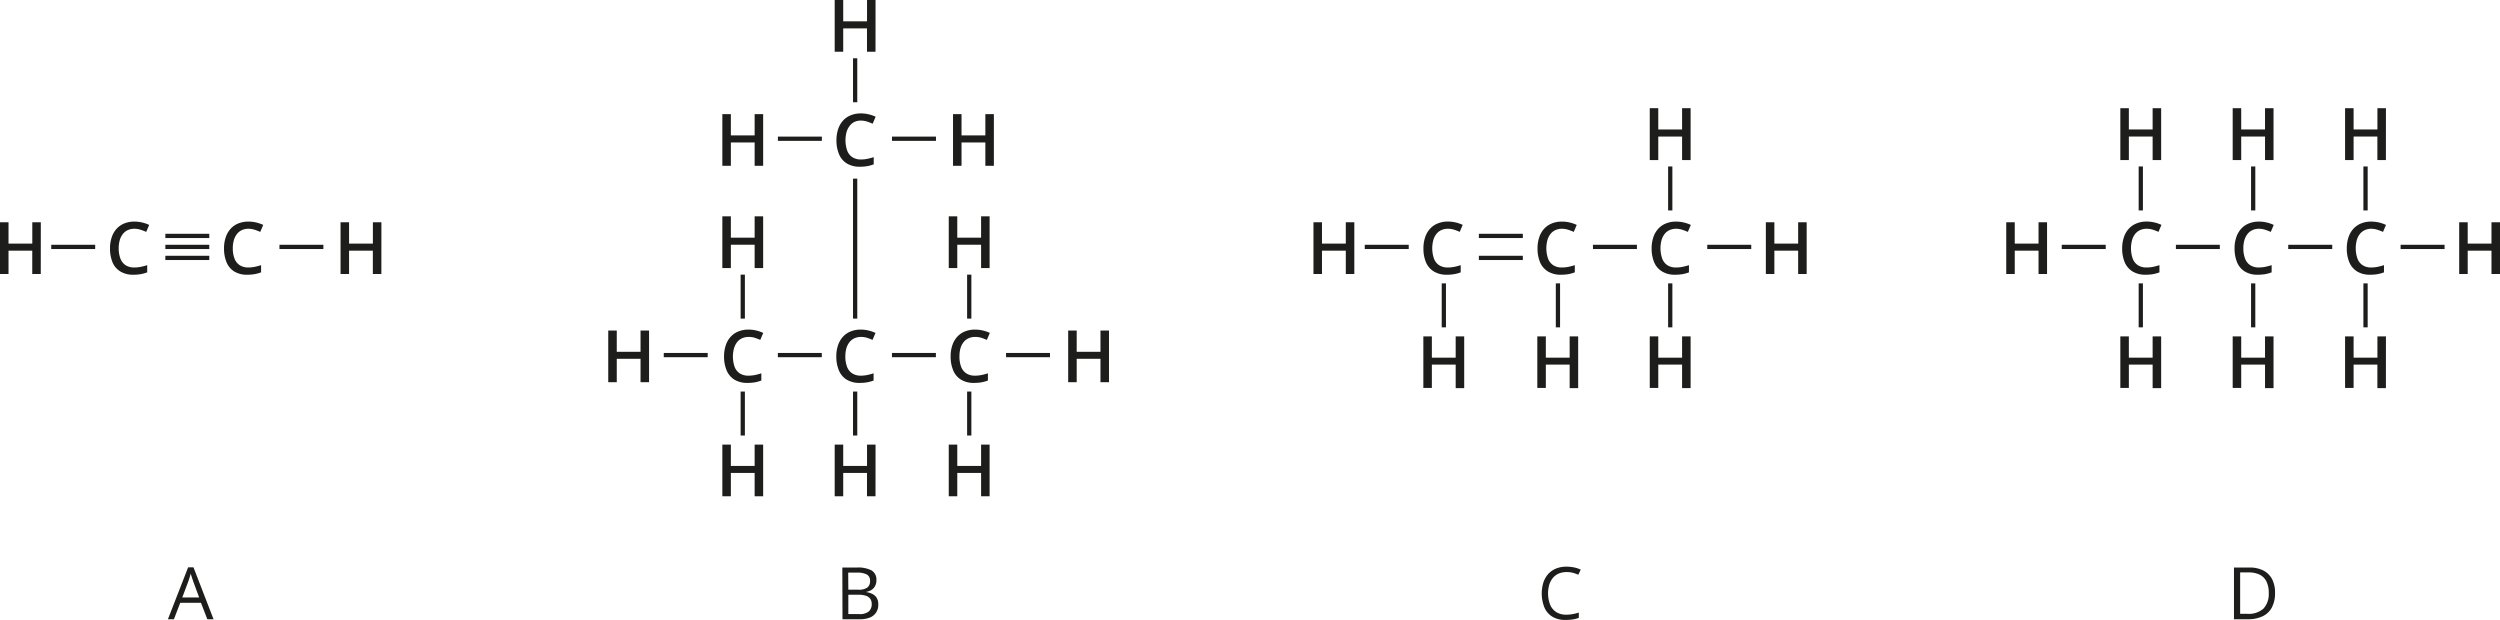 <svg xmlns="http://www.w3.org/2000/svg" width="207mm" height="51.33mm" viewBox="0 0 586.77 145.5"><defs><style>.cls-1,.cls-2{fill:#1d1d1b;}.cls-2{stroke:#1d1d1b;stroke-miterlimit:10;}</style></defs><g id="Слой_2" data-name="Слой 2"><g id="Слой_1-2" data-name="Слой 1"><path class="cls-1" d="M508.83,40h-2V34.48h-5.58V40h-2V27.82h2v5h5.58v-5h2Z" transform="translate(-1.59 -2.43)"/><path class="cls-1" d="M508.83,93.52h-2V88h-5.58v5.48h-2V81.38h2v5h5.58v-5h2Z" transform="translate(-1.59 -2.43)"/><path class="cls-1" d="M505.44,56.12a3.65,3.65,0,0,0-1.56.32,3.12,3.12,0,0,0-1.16.91,4.23,4.23,0,0,0-.72,1.44,7.44,7.44,0,0,0,.15,4.32,3.19,3.19,0,0,0,1.21,1.56,3.64,3.64,0,0,0,2.05.54,7.51,7.51,0,0,0,1.51-.15,13.56,13.56,0,0,0,1.51-.4v1.69a8.09,8.09,0,0,1-1.49.42,10.09,10.09,0,0,1-1.75.14,5.67,5.67,0,0,1-3.09-.78A4.69,4.69,0,0,1,500.28,64a8.33,8.33,0,0,1-.6-3.29,8,8,0,0,1,.38-2.52,5.52,5.52,0,0,1,1.11-2A4.83,4.83,0,0,1,503,54.89a6.1,6.1,0,0,1,2.46-.46,7.77,7.77,0,0,1,1.8.21,8.58,8.58,0,0,1,1.64.57l-.7,1.64a12.91,12.91,0,0,0-1.32-.51A4.89,4.89,0,0,0,505.44,56.12Z" transform="translate(-1.59 -2.43)"/><path class="cls-1" d="M482.05,66.74h-2V61.26h-5.58v5.48h-2V54.6h2v5h5.58v-5h2Z" transform="translate(-1.59 -2.43)"/><line class="cls-2" x1="483.91" y1="57.95" x2="494.23" y2="57.95"/><line class="cls-2" x1="510.7" y1="57.95" x2="521.01" y2="57.95"/><line class="cls-2" x1="502.46" y1="76.83" x2="502.46" y2="66.51"/><line class="cls-2" x1="502.46" y1="49.39" x2="502.46" y2="39.07"/><path class="cls-1" d="M535.21,40h-2V34.48h-5.59V40h-2V27.82h2v5h5.59v-5h2Z" transform="translate(-1.59 -2.43)"/><path class="cls-1" d="M535.21,93.52h-2V88h-5.59v5.48h-2V81.38h2v5h5.59v-5h2Z" transform="translate(-1.59 -2.43)"/><path class="cls-1" d="M531.81,56.12a3.72,3.72,0,0,0-1.56.32,3.08,3.08,0,0,0-1.15.91,4.25,4.25,0,0,0-.73,1.44,6.94,6.94,0,0,0-.25,1.9,6.78,6.78,0,0,0,.4,2.42,3.25,3.25,0,0,0,1.21,1.56,3.66,3.66,0,0,0,2,.54,7.61,7.61,0,0,0,1.52-.15,14.16,14.16,0,0,0,1.51-.4v1.69a8.19,8.19,0,0,1-1.5.42,9.88,9.88,0,0,1-1.74.14,5.62,5.62,0,0,1-3.09-.78A4.65,4.65,0,0,1,526.65,64a8.51,8.51,0,0,1-.59-3.29,7.75,7.75,0,0,1,.38-2.52,5.52,5.52,0,0,1,1.11-2,4.88,4.88,0,0,1,1.8-1.29,6.18,6.18,0,0,1,2.47-.46,7.68,7.68,0,0,1,1.79.21,8.12,8.12,0,0,1,1.64.57l-.69,1.64a12.25,12.25,0,0,0-1.33-.51A4.84,4.84,0,0,0,531.81,56.12Z" transform="translate(-1.59 -2.43)"/><line class="cls-2" x1="537.07" y1="57.95" x2="547.39" y2="57.95"/><path class="cls-1" d="M561.58,40h-2V34.48H554V40h-2V27.82h2v5h5.59v-5h2Z" transform="translate(-1.59 -2.43)"/><path class="cls-1" d="M561.58,93.52h-2V88H554v5.48h-2V81.38h2v5h5.59v-5h2Z" transform="translate(-1.59 -2.43)"/><path class="cls-1" d="M558.18,56.12a3.64,3.64,0,0,0-1.55.32,3.12,3.12,0,0,0-1.16.91,4.06,4.06,0,0,0-.72,1.44,7.44,7.44,0,0,0,.15,4.32,3.19,3.19,0,0,0,1.21,1.56,3.61,3.61,0,0,0,2,.54,7.51,7.51,0,0,0,1.51-.15,13.56,13.56,0,0,0,1.51-.4v1.69a8.09,8.09,0,0,1-1.49.42,10.09,10.09,0,0,1-1.75.14,5.67,5.67,0,0,1-3.09-.78A4.69,4.69,0,0,1,553,64a8.33,8.33,0,0,1-.6-3.29,8,8,0,0,1,.38-2.52,5.52,5.52,0,0,1,1.11-2,4.83,4.83,0,0,1,1.81-1.29,6.1,6.1,0,0,1,2.46-.46,7.77,7.77,0,0,1,1.8.21,8.58,8.58,0,0,1,1.64.57l-.7,1.64a12.91,12.91,0,0,0-1.32-.51A4.91,4.91,0,0,0,558.18,56.12Z" transform="translate(-1.59 -2.43)"/><path class="cls-1" d="M588.36,66.74h-2V61.26h-5.58v5.48h-2V54.6h2v5h5.58v-5h2Z" transform="translate(-1.59 -2.43)"/><line class="cls-2" x1="563.44" y1="57.95" x2="573.76" y2="57.95"/><line class="cls-2" x1="528.84" y1="76.83" x2="528.84" y2="66.51"/><line class="cls-2" x1="528.84" y1="49.39" x2="528.84" y2="39.07"/><line class="cls-2" x1="555.21" y1="76.83" x2="555.21" y2="66.51"/><line class="cls-2" x1="555.21" y1="49.39" x2="555.21" y2="39.07"/><path class="cls-1" d="M180.71,65.35h-2V59.87h-5.58v5.48h-2V53.21h2v5h5.58v-5h2Z" transform="translate(-1.59 -2.43)"/><path class="cls-1" d="M180.71,118.91h-2v-5.48h-5.58v5.48h-2V106.78h2v5h5.58v-5h2Z" transform="translate(-1.59 -2.43)"/><path class="cls-1" d="M177.31,81.51a3.72,3.72,0,0,0-1.56.32,3.12,3.12,0,0,0-1.16.91,4.42,4.42,0,0,0-.72,1.44A7.44,7.44,0,0,0,174,88.5a3.19,3.19,0,0,0,1.21,1.56,3.64,3.64,0,0,0,2.05.54,7.44,7.44,0,0,0,1.51-.15,13.56,13.56,0,0,0,1.51-.4v1.69a8.09,8.09,0,0,1-1.49.42,10,10,0,0,1-1.74.14,5.77,5.77,0,0,1-3.1-.77,4.71,4.71,0,0,1-1.82-2.18,8.33,8.33,0,0,1-.6-3.29,8,8,0,0,1,.38-2.52,5.52,5.52,0,0,1,1.11-2,4.91,4.91,0,0,1,1.81-1.29,6.1,6.1,0,0,1,2.46-.46,7.77,7.77,0,0,1,1.8.21,8.58,8.58,0,0,1,1.64.57l-.7,1.64a12.91,12.91,0,0,0-1.32-.51A4.89,4.89,0,0,0,177.31,81.51Z" transform="translate(-1.59 -2.43)"/><path class="cls-1" d="M153.93,92.13h-2V86.65h-5.58v5.48h-2V80h2v5h5.58V80h2Z" transform="translate(-1.59 -2.43)"/><line class="cls-2" x1="155.79" y1="83.34" x2="166.1" y2="83.34"/><path class="cls-1" d="M261.88,92.13h-2V86.65H254.3v5.48h-2V80h2v5h5.58V80h2Z" transform="translate(-1.59 -2.43)"/><line class="cls-2" x1="182.57" y1="83.34" x2="192.88" y2="83.34"/><line class="cls-2" x1="174.33" y1="102.22" x2="174.33" y2="91.9"/><line class="cls-2" x1="174.33" y1="74.78" x2="174.33" y2="64.46"/><path class="cls-1" d="M207.08,118.91h-2v-5.48H199.5v5.48h-2V106.78h2v5h5.59v-5h2Z" transform="translate(-1.59 -2.43)"/><path class="cls-1" d="M203.68,81.51a3.72,3.72,0,0,0-1.56.32,3.08,3.08,0,0,0-1.15.91,4.25,4.25,0,0,0-.73,1.44,7,7,0,0,0-.24,1.9,6.79,6.79,0,0,0,.39,2.42,3.21,3.21,0,0,0,1.22,1.56,3.61,3.61,0,0,0,2,.54,7.51,7.51,0,0,0,1.51-.15,14.16,14.16,0,0,0,1.51-.4v1.69a8.19,8.19,0,0,1-1.5.42,9.88,9.88,0,0,1-1.74.14,5.71,5.71,0,0,1-3.09-.77,4.6,4.6,0,0,1-1.82-2.18,8.33,8.33,0,0,1-.6-3.29,7.75,7.75,0,0,1,.38-2.52,5.52,5.52,0,0,1,1.11-2,4.88,4.88,0,0,1,1.8-1.29,6.18,6.18,0,0,1,2.47-.46,7.62,7.62,0,0,1,1.79.21,8.44,8.44,0,0,1,1.65.57l-.7,1.64a12.25,12.25,0,0,0-1.33-.51A4.84,4.84,0,0,0,203.68,81.51Z" transform="translate(-1.59 -2.43)"/><path class="cls-1" d="M207.08,14.57h-2V9.09H199.5v5.48h-2V2.43h2v5h5.59v-5h2Z" transform="translate(-1.59 -2.43)"/><path class="cls-1" d="M203.68,30.73a3.64,3.64,0,0,0-1.55.32A3,3,0,0,0,201,32a4.06,4.06,0,0,0-.72,1.44,7.44,7.44,0,0,0,.15,4.32,3.18,3.18,0,0,0,1.21,1.56,3.61,3.61,0,0,0,2,.54,7.51,7.51,0,0,0,1.51-.15,13.56,13.56,0,0,0,1.51-.4V41a8.09,8.09,0,0,1-1.49.42,10.09,10.09,0,0,1-1.75.14,5.67,5.67,0,0,1-3.09-.78,4.63,4.63,0,0,1-1.82-2.17,8.33,8.33,0,0,1-.6-3.29,8,8,0,0,1,.38-2.52,5.52,5.52,0,0,1,1.11-2,4.83,4.83,0,0,1,1.81-1.29,6.1,6.1,0,0,1,2.46-.46,7.62,7.62,0,0,1,1.79.21,7.83,7.83,0,0,1,1.65.57l-.7,1.64a12.91,12.91,0,0,0-1.32-.51A5,5,0,0,0,203.68,30.73Z" transform="translate(-1.59 -2.43)"/><path class="cls-1" d="M180.71,41.35h-2V35.87h-5.58v5.48h-2V29.21h2v5h5.58v-5h2Z" transform="translate(-1.59 -2.43)"/><line class="cls-2" x1="182.58" y1="32.56" x2="192.9" y2="32.56"/><line class="cls-2" x1="209.36" y1="32.56" x2="219.68" y2="32.56"/><line class="cls-2" x1="200.71" y1="24" x2="200.71" y2="13.68"/><path class="cls-1" d="M234.86,41.35h-2V35.87h-5.59v5.48h-2V29.21h2v5h5.59v-5h2Z" transform="translate(-1.59 -2.43)"/><line class="cls-2" x1="200.71" y1="102.22" x2="200.71" y2="91.9"/><line class="cls-2" x1="200.71" y1="74.78" x2="200.71" y2="41.93"/><line class="cls-2" x1="209.35" y1="83.34" x2="219.66" y2="83.34"/><path class="cls-1" d="M233.86,65.35h-2V59.87h-5.59v5.48h-2V53.21h2v5h5.59v-5h2Z" transform="translate(-1.59 -2.43)"/><path class="cls-1" d="M233.86,118.91h-2v-5.48h-5.59v5.48h-2V106.78h2v5h5.59v-5h2Z" transform="translate(-1.59 -2.43)"/><path class="cls-1" d="M230.46,81.51a3.64,3.64,0,0,0-1.55.32,3,3,0,0,0-1.16.91,4.25,4.25,0,0,0-.73,1.44,7,7,0,0,0-.24,1.9,6.79,6.79,0,0,0,.39,2.42,3.21,3.21,0,0,0,1.22,1.56,3.61,3.61,0,0,0,2.05.54,7.51,7.51,0,0,0,1.51-.15,14.16,14.16,0,0,0,1.51-.4v1.69a8,8,0,0,1-1.5.42,9.88,9.88,0,0,1-1.74.14,5.73,5.73,0,0,1-3.09-.77,4.65,4.65,0,0,1-1.82-2.18,8.33,8.33,0,0,1-.6-3.29,7.75,7.75,0,0,1,.38-2.52,5.52,5.52,0,0,1,1.11-2,4.88,4.88,0,0,1,1.8-1.29,6.18,6.18,0,0,1,2.47-.46,7.62,7.62,0,0,1,1.79.21,8.44,8.44,0,0,1,1.65.57l-.7,1.64a12.25,12.25,0,0,0-1.33-.51A4.84,4.84,0,0,0,230.46,81.51Z" transform="translate(-1.59 -2.43)"/><line class="cls-2" x1="227.49" y1="102.22" x2="227.49" y2="91.9"/><line class="cls-2" x1="227.49" y1="74.78" x2="227.49" y2="64.46"/><line class="cls-2" x1="236.13" y1="83.34" x2="246.44" y2="83.34"/><path class="cls-1" d="M11.16,66.74h-2V61.26H3.59v5.48h-2V54.6h2v5H9.17v-5h2Z" transform="translate(-1.59 -2.43)"/><line class="cls-2" x1="12.03" y1="57.95" x2="22.34" y2="57.95"/><path class="cls-1" d="M33.14,56.12a3.72,3.72,0,0,0-1.56.32,3.08,3.08,0,0,0-1.15.91,4.25,4.25,0,0,0-.73,1.44,6.94,6.94,0,0,0-.25,1.9,6.78,6.78,0,0,0,.4,2.42,3.25,3.25,0,0,0,1.21,1.56,3.66,3.66,0,0,0,2.05.54,7.61,7.61,0,0,0,1.52-.15,14.16,14.16,0,0,0,1.51-.4v1.69a8.19,8.19,0,0,1-1.5.42,9.88,9.88,0,0,1-1.74.14,5.62,5.62,0,0,1-3.09-.78A4.65,4.65,0,0,1,28,64a8.51,8.51,0,0,1-.59-3.29,7.75,7.75,0,0,1,.38-2.52,5.52,5.52,0,0,1,1.11-2,4.88,4.88,0,0,1,1.8-1.29,6.18,6.18,0,0,1,2.47-.46,7.68,7.68,0,0,1,1.79.21,8.12,8.12,0,0,1,1.64.57l-.69,1.64a12.25,12.25,0,0,0-1.33-.51A4.84,4.84,0,0,0,33.14,56.12Z" transform="translate(-1.59 -2.43)"/><line class="cls-2" x1="38.81" y1="57.95" x2="49.12" y2="57.95"/><line class="cls-2" x1="38.81" y1="55.37" x2="49.12" y2="55.37"/><line class="cls-2" x1="38.81" y1="60.53" x2="49.12" y2="60.53"/><path class="cls-1" d="M59.92,56.12a3.72,3.72,0,0,0-1.56.32,3.08,3.08,0,0,0-1.15.91,4.25,4.25,0,0,0-.73,1.44,6.94,6.94,0,0,0-.25,1.9,6.78,6.78,0,0,0,.4,2.42,3.21,3.21,0,0,0,1.22,1.56,3.61,3.61,0,0,0,2,.54,7.51,7.51,0,0,0,1.51-.15,14.16,14.16,0,0,0,1.51-.4v1.69a8.19,8.19,0,0,1-1.5.42,9.88,9.88,0,0,1-1.74.14,5.62,5.62,0,0,1-3.09-.78A4.57,4.57,0,0,1,54.77,64a8.33,8.33,0,0,1-.6-3.29,7.75,7.75,0,0,1,.38-2.52,5.52,5.52,0,0,1,1.11-2,4.88,4.88,0,0,1,1.8-1.29,6.18,6.18,0,0,1,2.47-.46,7.62,7.62,0,0,1,1.79.21,8.44,8.44,0,0,1,1.65.57l-.7,1.64a12.25,12.25,0,0,0-1.33-.51A4.84,4.84,0,0,0,59.92,56.12Z" transform="translate(-1.59 -2.43)"/><line class="cls-2" x1="65.59" y1="57.95" x2="75.9" y2="57.95"/><path class="cls-1" d="M91.1,66.74h-2V61.26H83.52v5.48h-2V54.6h2v5h5.59v-5h2Z" transform="translate(-1.59 -2.43)"/><path class="cls-1" d="M345.25,93.52h-2V88h-5.59v5.48h-2V81.38h2v5h5.59v-5h2Z" transform="translate(-1.59 -2.43)"/><path class="cls-1" d="M319.46,66.74h-2V61.26h-5.59v5.48h-2V54.6h2v5h5.59v-5h2Z" transform="translate(-1.59 -2.43)"/><path class="cls-1" d="M425.63,66.74h-2V61.26h-5.58v5.48h-2V54.6h2v5h5.58v-5h2Z" transform="translate(-1.59 -2.43)"/><line class="cls-2" x1="411.03" y1="57.95" x2="400.71" y2="57.95"/><line class="cls-2" x1="320.32" y1="57.95" x2="330.64" y2="57.95"/><line class="cls-2" x1="338.88" y1="76.83" x2="338.88" y2="66.51"/><path class="cls-1" d="M372,93.52h-2V88h-5.59v5.48h-2V81.38h2v5H370v-5h2Z" transform="translate(-1.59 -2.43)"/><line class="cls-2" x1="365.66" y1="76.83" x2="365.66" y2="66.51"/><path class="cls-1" d="M341.43,56.12a3.64,3.64,0,0,0-1.55.32,3,3,0,0,0-1.16.91,4.06,4.06,0,0,0-.72,1.44,7.44,7.44,0,0,0,.15,4.32,3.13,3.13,0,0,0,1.21,1.56,3.61,3.61,0,0,0,2.05.54,7.51,7.51,0,0,0,1.51-.15,13.56,13.56,0,0,0,1.51-.4v1.69a8,8,0,0,1-1.5.42,9.88,9.88,0,0,1-1.74.14,5.67,5.67,0,0,1-3.09-.78A4.63,4.63,0,0,1,336.28,64a8.33,8.33,0,0,1-.6-3.29,8,8,0,0,1,.38-2.52,5.52,5.52,0,0,1,1.11-2A4.83,4.83,0,0,1,339,54.89a6.1,6.1,0,0,1,2.46-.46,7.62,7.62,0,0,1,1.79.21,8.44,8.44,0,0,1,1.65.57l-.7,1.64a12.91,12.91,0,0,0-1.32-.51A5,5,0,0,0,341.43,56.12Z" transform="translate(-1.59 -2.43)"/><line class="cls-2" x1="347.1" y1="55.37" x2="357.42" y2="55.37"/><line class="cls-2" x1="347.1" y1="60.53" x2="357.42" y2="60.53"/><path class="cls-1" d="M368.21,56.12a3.64,3.64,0,0,0-1.55.32,3,3,0,0,0-1.16.91,4.06,4.06,0,0,0-.72,1.44,7.44,7.44,0,0,0,.15,4.32,3.19,3.19,0,0,0,1.21,1.56,3.61,3.61,0,0,0,2.05.54,7.51,7.51,0,0,0,1.51-.15,13.56,13.56,0,0,0,1.51-.4v1.69a8.09,8.09,0,0,1-1.49.42,10.09,10.09,0,0,1-1.75.14,5.67,5.67,0,0,1-3.09-.78A4.63,4.63,0,0,1,363.06,64a8.33,8.33,0,0,1-.6-3.29,8,8,0,0,1,.38-2.52,5.52,5.52,0,0,1,1.11-2,4.83,4.83,0,0,1,1.81-1.29,6.1,6.1,0,0,1,2.46-.46,7.62,7.62,0,0,1,1.79.21,8.44,8.44,0,0,1,1.65.57l-.7,1.64a12.91,12.91,0,0,0-1.32-.51A5,5,0,0,0,368.21,56.12Z" transform="translate(-1.59 -2.43)"/><line class="cls-2" x1="373.88" y1="57.95" x2="384.2" y2="57.95"/><path class="cls-1" d="M398.39,40h-2V34.48h-5.59V40h-2V27.82h2v5h5.59v-5h2Z" transform="translate(-1.59 -2.43)"/><path class="cls-1" d="M398.39,93.52h-2V88h-5.59v5.48h-2V81.38h2v5h5.59v-5h2Z" transform="translate(-1.59 -2.43)"/><path class="cls-1" d="M395,56.12a3.64,3.64,0,0,0-1.55.32,3,3,0,0,0-1.16.91,4.06,4.06,0,0,0-.72,1.44,7.44,7.44,0,0,0,.15,4.32,3.19,3.19,0,0,0,1.21,1.56,3.61,3.61,0,0,0,2.05.54,7.51,7.51,0,0,0,1.51-.15,13.56,13.56,0,0,0,1.51-.4v1.69a8.09,8.09,0,0,1-1.49.42,10.09,10.09,0,0,1-1.75.14,5.67,5.67,0,0,1-3.09-.78A4.63,4.63,0,0,1,389.84,64a8.33,8.33,0,0,1-.6-3.29,8,8,0,0,1,.38-2.52,5.52,5.52,0,0,1,1.11-2,4.83,4.83,0,0,1,1.81-1.29,6.1,6.1,0,0,1,2.46-.46,7.62,7.62,0,0,1,1.79.21,8.44,8.44,0,0,1,1.65.57l-.7,1.64a12.91,12.91,0,0,0-1.32-.51A4.91,4.91,0,0,0,395,56.12Z" transform="translate(-1.59 -2.43)"/><line class="cls-2" x1="392.02" y1="76.83" x2="392.02" y2="66.51"/><line class="cls-2" x1="392.02" y1="49.39" x2="392.02" y2="39.07"/><path class="cls-1" d="M50.25,147.77l-1.49-3.86H43.89l-1.48,3.86H41l4.75-12.19H47l4.71,12.19Zm-1.92-5.11-1.41-3.83c0-.1-.09-.26-.17-.49s-.15-.46-.22-.7l-.2-.59c0,.23-.11.45-.17.68l-.19.62c-.06.19-.11.35-.16.48l-1.44,3.83Z" transform="translate(-1.59 -2.43)"/><path class="cls-1" d="M199.29,135.63h3.44a6.85,6.85,0,0,1,3.42.68,2.48,2.48,0,0,1,1.14,2.32,2.84,2.84,0,0,1-.27,1.26,2.42,2.42,0,0,1-.78.93,3.16,3.16,0,0,1-1.27.5v.09a4.33,4.33,0,0,1,1.41.45,2.39,2.39,0,0,1,1,.93,2.92,2.92,0,0,1,.35,1.52,3.31,3.31,0,0,1-.52,1.9,3.15,3.15,0,0,1-1.46,1.16,5.86,5.86,0,0,1-2.24.4h-4.18Zm1.41,5.2H203a3.42,3.42,0,0,0,2.19-.52,1.9,1.9,0,0,0,.61-1.53,1.62,1.62,0,0,0-.72-1.49,4.55,4.55,0,0,0-2.31-.46h-2.1Zm0,1.19v4.54h2.53a3.32,3.32,0,0,0,2.29-.63,2.26,2.26,0,0,0,.67-1.72,2.23,2.23,0,0,0-.3-1.18,2,2,0,0,0-1-.75,5.26,5.26,0,0,0-1.81-.26Z" transform="translate(-1.59 -2.43)"/><path class="cls-1" d="M369.26,136.7a4.75,4.75,0,0,0-1.81.34,3.85,3.85,0,0,0-1.36,1,4.67,4.67,0,0,0-.86,1.57,7.47,7.47,0,0,0,.18,4.73,3.8,3.8,0,0,0,1.43,1.74,4.3,4.3,0,0,0,2.38.62,8.29,8.29,0,0,0,1.53-.14,13,13,0,0,0,1.4-.35v1.23a7,7,0,0,1-1.4.37,10.73,10.73,0,0,1-1.73.12,5.67,5.67,0,0,1-3.09-.77,4.66,4.66,0,0,1-1.86-2.17,8.88,8.88,0,0,1-.24-5.83,5.71,5.71,0,0,1,1.13-2,5.08,5.08,0,0,1,1.83-1.28,6.43,6.43,0,0,1,2.49-.45,8.57,8.57,0,0,1,1.77.18,6.42,6.42,0,0,1,1.55.52l-.57,1.2a8.59,8.59,0,0,0-1.27-.46A5.5,5.5,0,0,0,369.26,136.7Z" transform="translate(-1.59 -2.43)"/><path class="cls-1" d="M535.56,141.58a7.1,7.1,0,0,1-.75,3.43,4.74,4.74,0,0,1-2.16,2.06,7.77,7.77,0,0,1-3.43.7h-3.3V135.63h3.67a7,7,0,0,1,3.18.68,4.76,4.76,0,0,1,2.07,2A6.76,6.76,0,0,1,535.56,141.58Zm-1.48,0a5.82,5.82,0,0,0-.55-2.7,3.52,3.52,0,0,0-1.59-1.58,5.85,5.85,0,0,0-2.57-.52h-2v9.72h1.71a5.19,5.19,0,0,0,3.77-1.23A5,5,0,0,0,534.08,141.63Z" transform="translate(-1.59 -2.43)"/></g></g></svg>